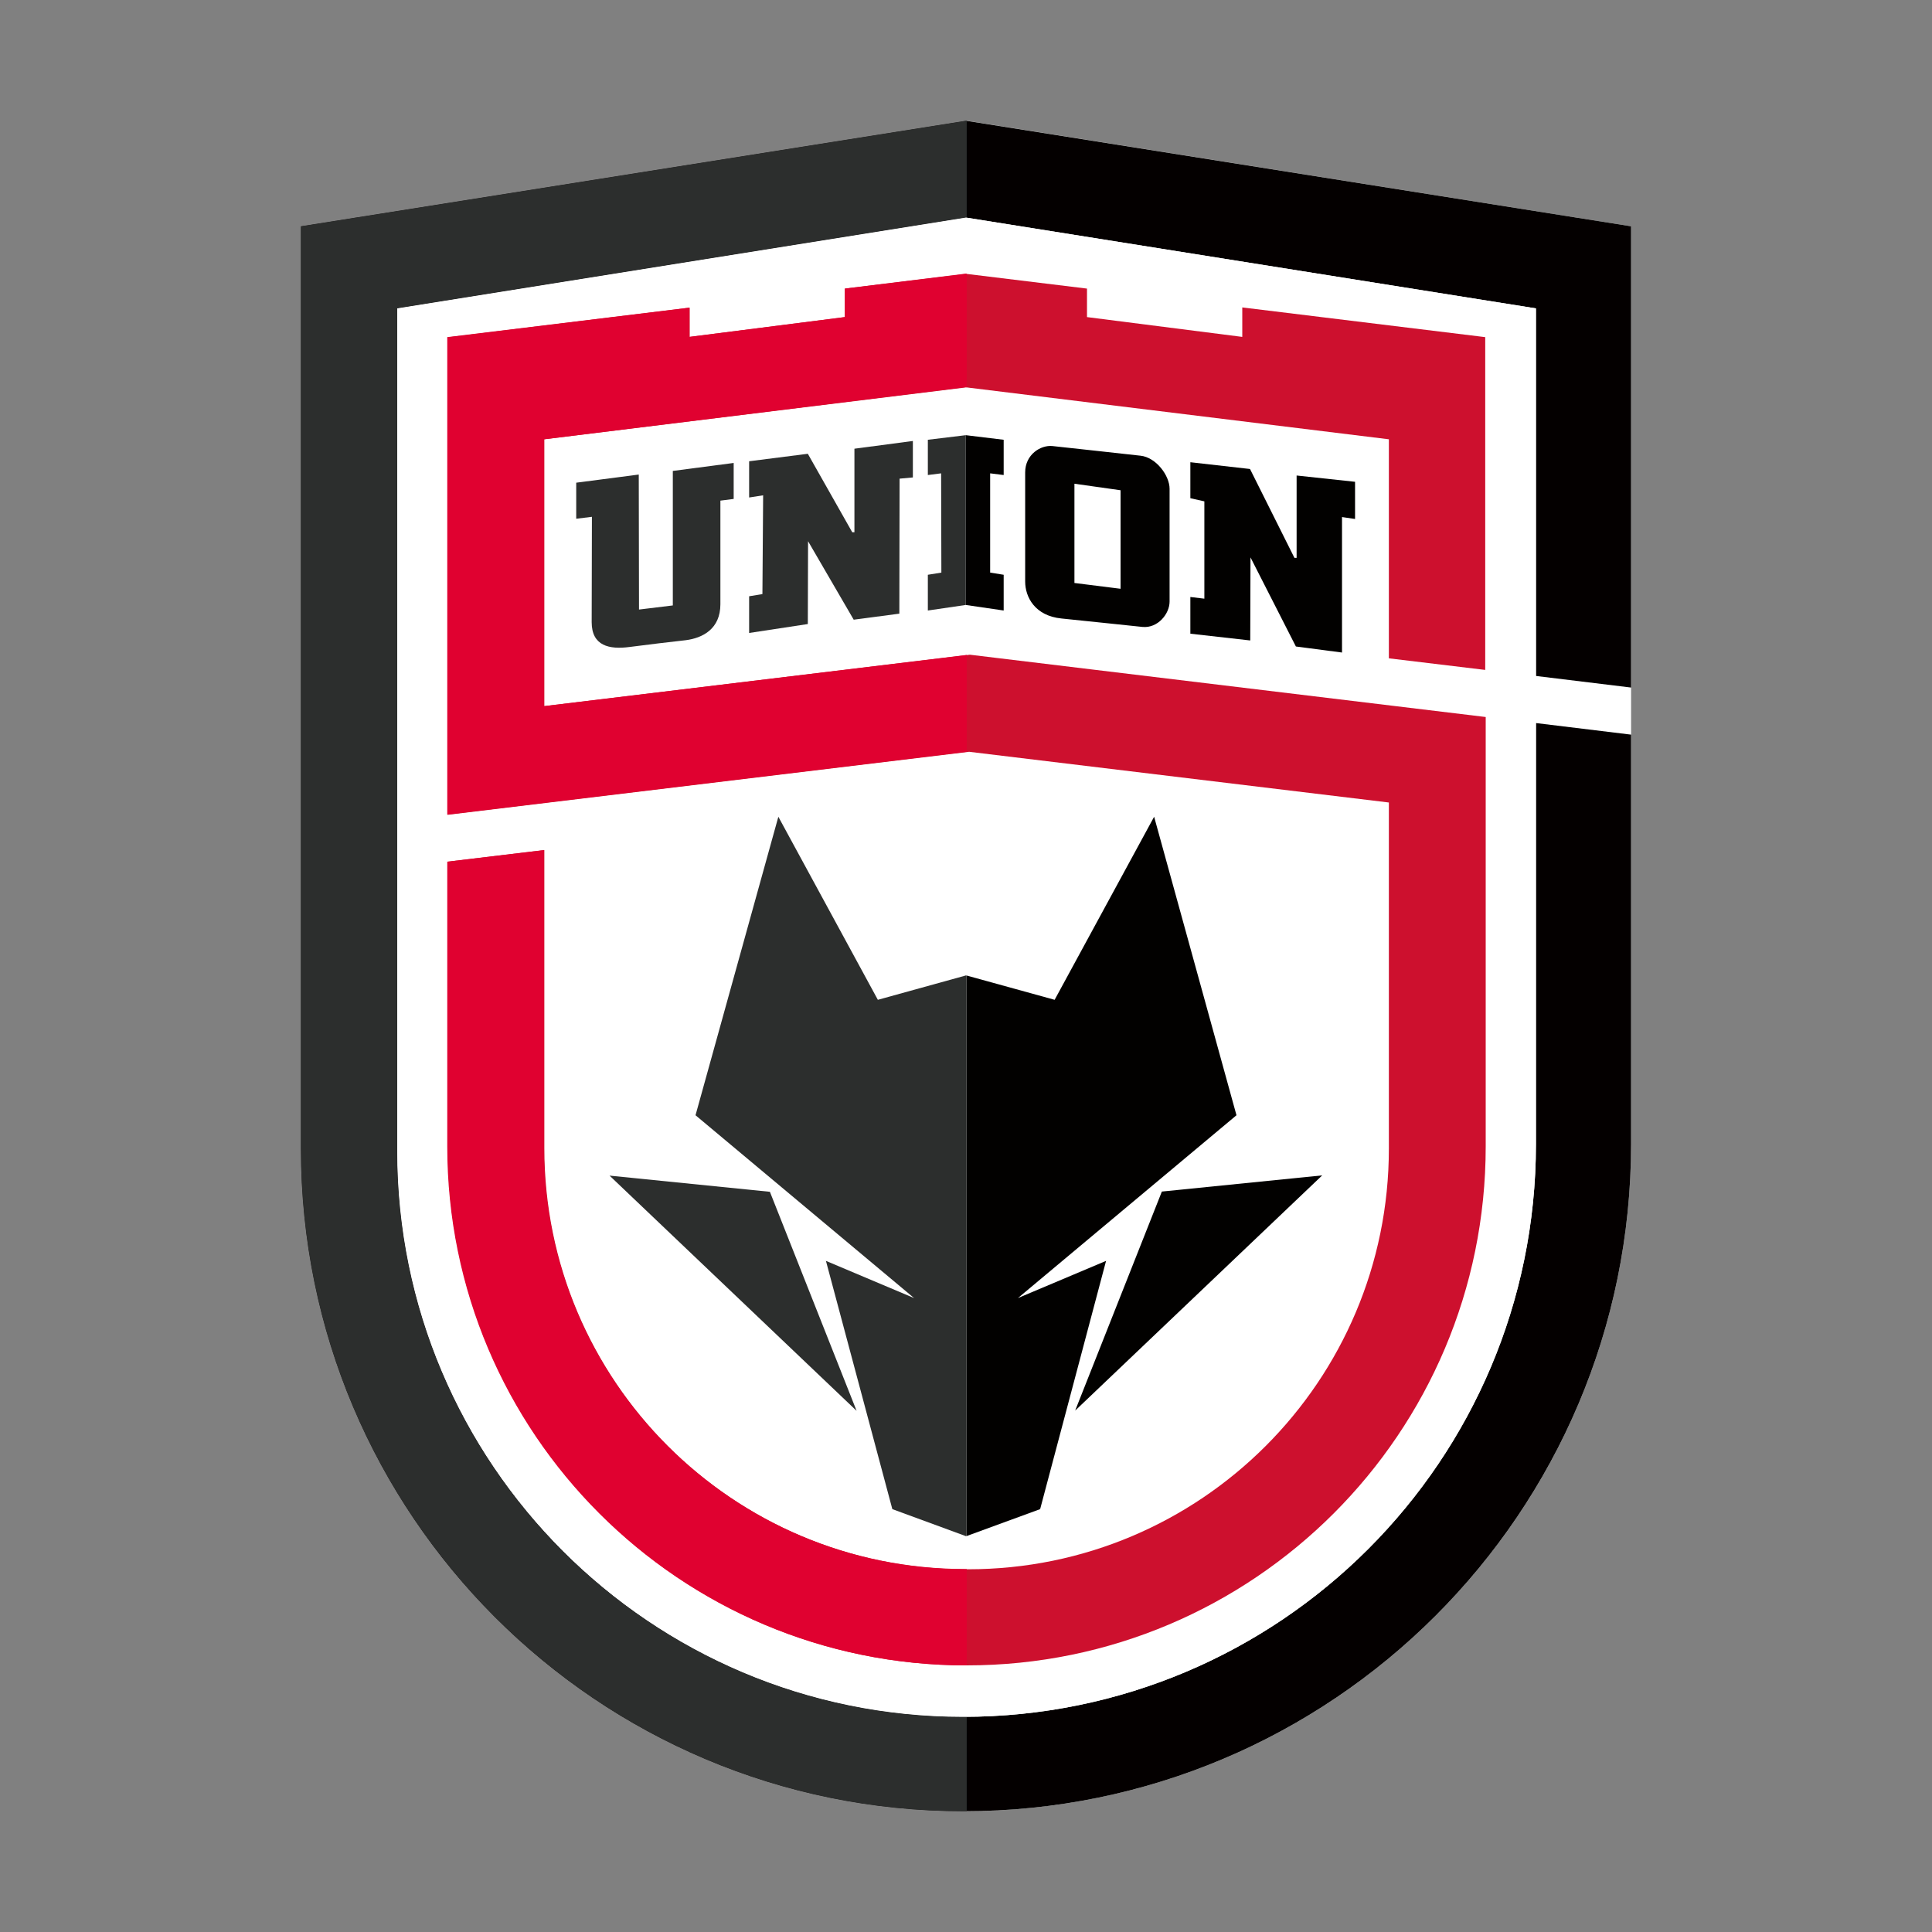 <?xml version="1.0" encoding="utf-8"?>
<!-- Created by @FCLOGO 2023-11-2 GMT+8 9:00:20 . https://fclogo.top/ -->
<!-- FOR PERSONAL USE ONLY NOT FOR COMMERCIAL USE -->
<svg version="1.1" xmlns="http://www.w3.org/2000/svg" xmlns:xlink="http://www.w3.org/1999/xlink" x="0px" y="0px"
	 viewBox="0 0 800 800" style="enable-background:new 0 0 800 800;" xml:space="preserve">
<rect x="0" y="0" width="800" height="800" fill="#808080" stroke="none"/>
<style type="text/css">
	.st0{fill:#FFFFFF;}
	.st1{fill:#040000;}
	.st2{fill:#2C2E2D;}
	.st3{fill:#020100;}
	.st4{fill:#CD102E;}
	.st5{fill:#E00130;}
</style>
<g>
	<g>
		<path class="st0" d="M675.4,93.7L400.3,50v0H400L124.6,93.7v381.9C124.6,627.2,247.4,750,399,750c0.4,0,0.9,0,1.3,0v0
			c152.1-0.7,275.1-124.2,275.1-276.4V93.7z"/>
		<path class="st1" d="M636,299.4v174.3c0,131-106.2,237.2-237.2,237.2l0,0c-129.4,0-234.3-104.9-234.3-234.3V127.7L400,90.1
			l236,37.6v152.2l39.4,4.8v-191L400,50L124.6,93.7v381.9C124.6,627.2,247.4,750,399,750l0,0c152.7,0,276.4-123.8,276.4-276.4V304.2
			L636,299.4z"/>
		<path class="st2" d="M400.3,710.9c-0.5,0-1,0-1.5,0l0,0c-129.4,0-234.3-104.9-234.3-234.3V127.7L400,90.1h0.3V50H400L124.6,93.7
			v381.9C124.6,627.2,247.4,750,399,750l0,0c0.4,0,0.9,0,1.3,0V710.9z"/>
		<path class="st0" d="M398.8,710.9L398.8,710.9c-129.4,0-234.3-104.9-234.3-234.3V127.7L400,90.1l236,37.6v346.1
			C636,604.7,529.8,710.9,398.8,710.9z"/>
	</g>
	<g>
		<path class="st2" d="M322.3,338.2l41.2,75.8l36.5-10.1v232.2l-30.5-11.2L342,522.1l36.5,15.4L288,461.8L322.3,338.2z M354.7,584.2
			l-35.9-90.7l-66.4-6.7L354.7,584.2z"/>
		<path class="st3" d="M512,461.8l-90.5,75.7l36.5-15.4l-27.3,102.8l-30.6,11.2V403.9l36.6,10.1l41.2-75.8L512,461.8z M547.5,486.7
			l-66.4,6.7l-35.9,90.7L547.5,486.7z"/>
	</g>
	<g>
		<path class="st2" d="M238.4,199.9l26.1-3.4l0.1,55.9l14-1.7V195l25.2-3.3v14.9l-5.5,0.7c0,0,0,32.7,0,42.9
			c0,10.2-7.3,14-14.4,14.9c-7.1,0.8-14.8,1.7-23.2,2.8c-8.4,1.1-15.7-0.4-15.7-10.3s0.1-43.6,0.1-43.6l-6.5,0.8v-14.9H238.4z"/>
		<polygon class="st2" points="310.2,191 334.5,187.9 352.9,220.4 353.8,220.4 353.8,185.8 378,182.6 378,197.7 372.5,198.2 
			372.4,254.1 353.5,256.6 334.6,224.1 334.5,258.4 310.2,262.1 310.2,246.9 315.7,246 316,205.1 310.2,206 		"/>
		<polygon class="st2" points="384.2,182.1 399.9,180.2 399.9,250.5 384.2,252.8 384.2,238 389.8,237.1 389.7,196 384.2,196.7 		"/>
		<polygon class="st3" points="415.6,182.1 399.9,180.2 399.9,250.5 415.6,252.8 415.6,238 410,237.1 410,196 415.6,196.7 		"/>
		<polygon class="st3" points="492.9,191.4 517.6,194.2 536,231 536.9,231 536.9,196.9 561.1,199.5 561.1,214.9 555.7,214.1 
			555.7,270.2 536.6,267.7 517.8,230.8 517.7,265.2 492.9,262.4 492.9,247.2 498.7,247.9 498.7,207.6 492.9,206.3 		"/>
		<path class="st3" d="M484.3,202.4c0-5.5-5.6-13-12-13.7s-31.6-3.5-36.5-4s-11.3,3.5-11.3,10.9s0,38.8,0,45.2
			c0,6.5,4.1,14.2,15,15.3c10.9,1.1,27.8,2.9,33.6,3.5c6.3,0.6,11.2-5.4,11.2-10.5C484.3,243.9,484.3,207.8,484.3,202.4z M464,243.8
			l-19.1-2.4v-41.1L464,203V243.8z"/>
	</g>
	<g>
		<path class="st4" d="M615,277.4V139.6l-100.6-12.3v12.2l-64.3-8.2v-11.8l-50-6.1l-50.2,6.1v11.8l-64.3,8.2v-12.1l-100.3,12.3
			v197.7l216-26.1l173.8,21v143.3c0,96.2-78,174.2-174.2,174.2h-1.1c-96.3,0-174.4-78.1-174.4-174.4V352l-40,4.8v117.9
			c0,118.7,96.2,214.9,214.9,214.9l0,0c118.7,0,214.9-96.2,214.9-214.9V296.9l-213.6-25.8l-176.2,21.3V181.9l174.7-21.5l175,21.5
			v90.7L615,277.4z"/>
		<g>
			<polygon class="st5" points="400.3,271.2 225.2,292.4 225.2,181.9 399.9,160.3 400.3,160.4 400.3,113.4 400,113.3 349.8,119.5 
				349.8,131.3 285.4,139.5 285.4,127.4 185.2,139.6 185.2,337.3 400.3,311.3 			"/>
			<path class="st5" d="M400.3,649.7h-0.7c-96.3,0-174.4-78.1-174.4-174.4V352l-40,4.8v117.9c0,118.7,96.2,214.9,214.9,214.9l0,0
				c0.1,0,0.1,0,0.2,0V649.7z"/>
		</g>
	</g>
</g>
</svg>
